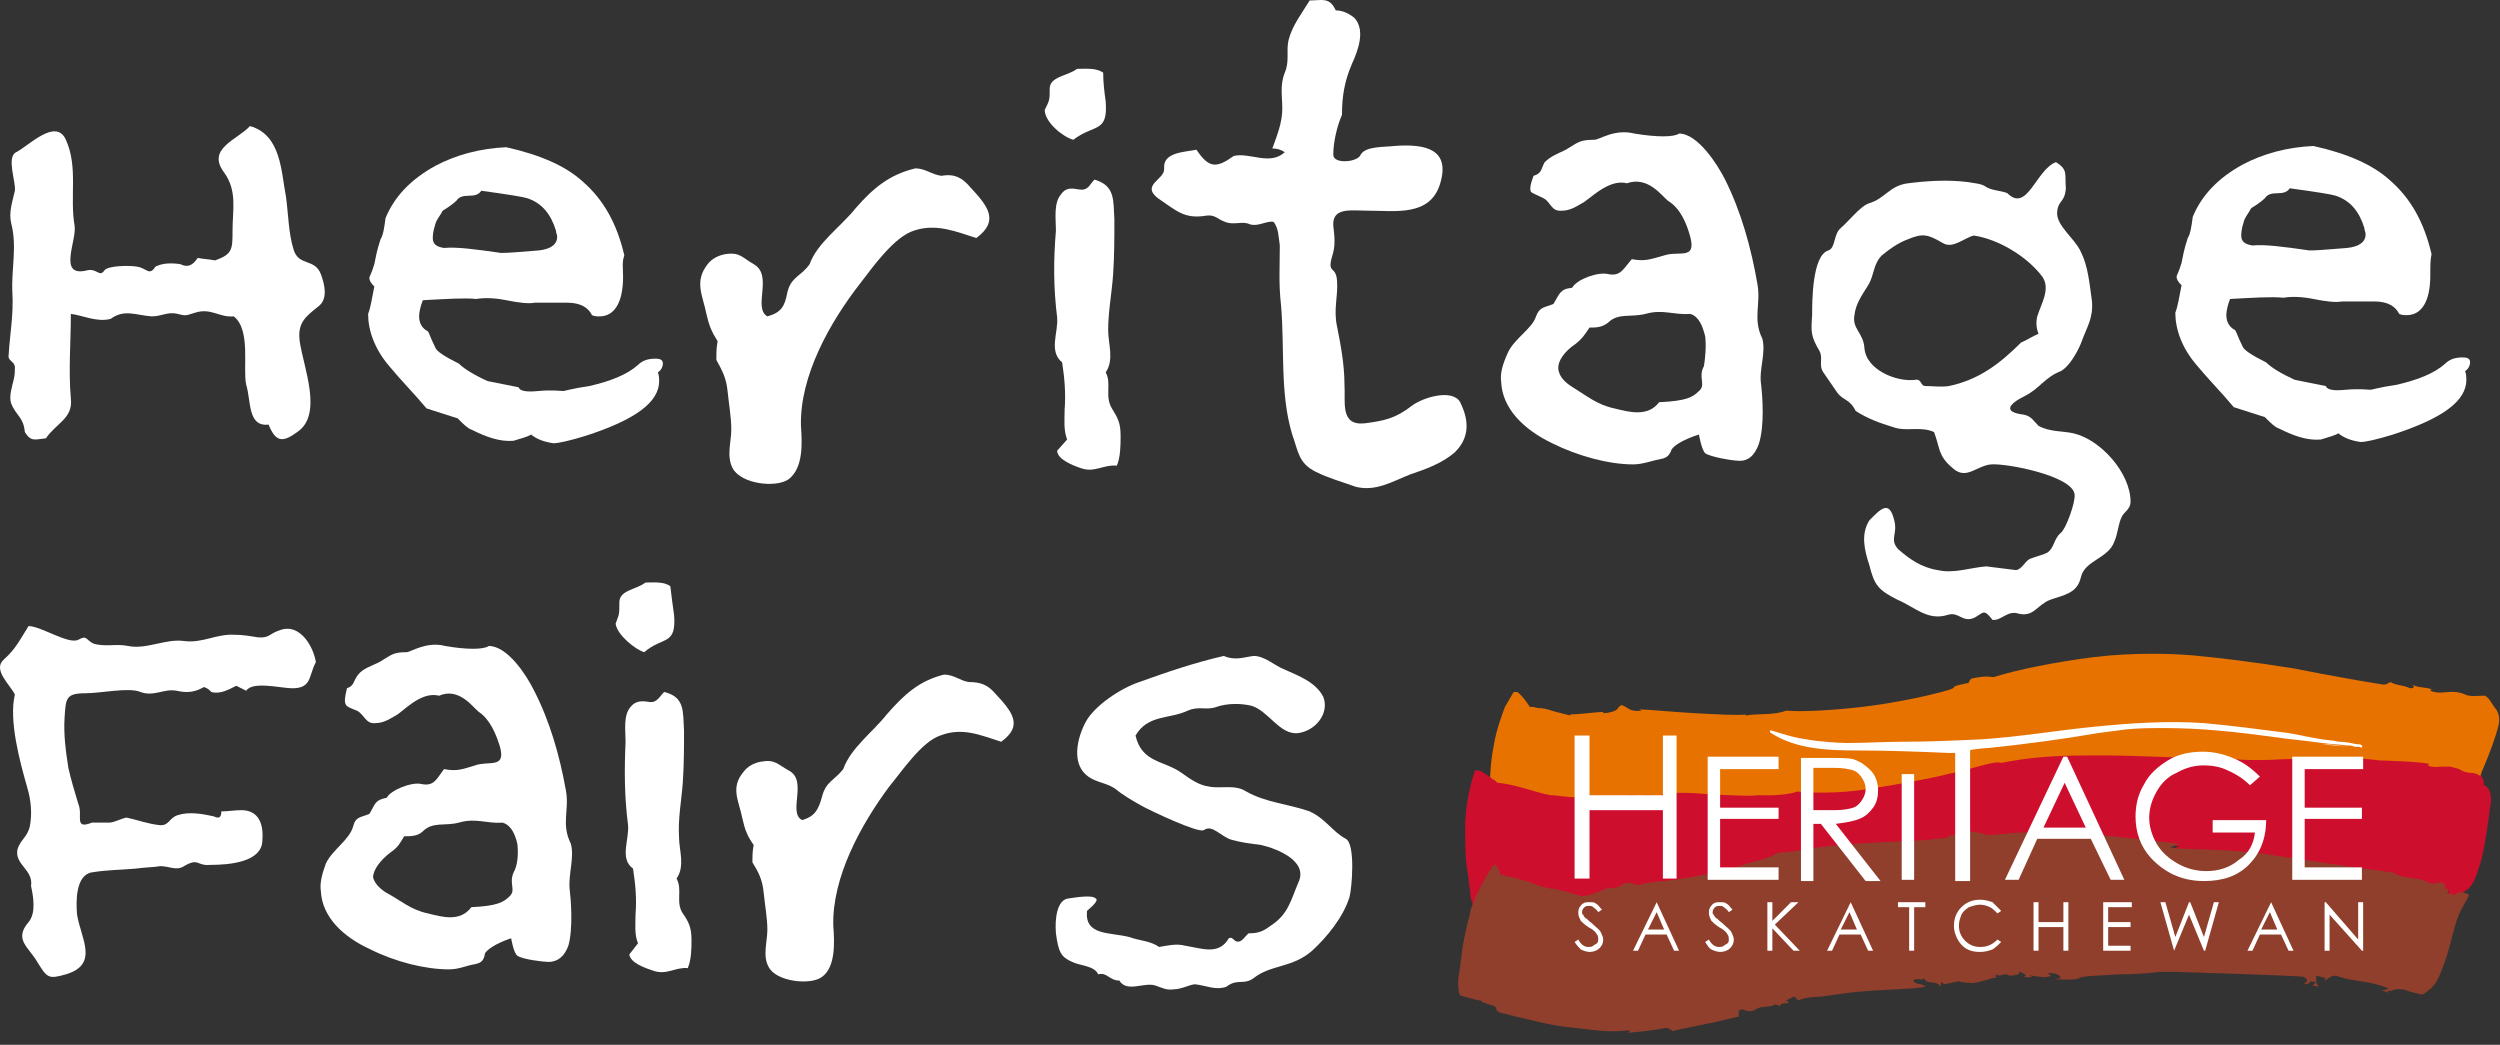 <?xml version="1.0" encoding="UTF-8"?>
<svg width="201px" height="84px" viewBox="0 0 201 84" version="1.1" xmlns="http://www.w3.org/2000/svg" xmlns:xlink="http://www.w3.org/1999/xlink">
    <rect x="0" y="0" width="201" height="84" fill="#333333" stroke="none"/>
    <title>logo-heritage fairs-rev</title>
    <g id="Desktop" stroke="none" stroke-width="1" fill="none" fill-rule="evenodd">
        <g id="Home-page" transform="translate(-150, -35)" fill-rule="nonzero">
            <g id="Nav" transform="translate(-0, 0)">
                <g id="logo-heritage-fairs-rev" transform="translate(150, 35)">
                    <g id="Group" transform="translate(117.231, 52.562)">
                        <path d="M83.666,5.675 C83.766,5.275 83.666,4.775 83.466,4.475 C83.166,4.175 82.966,3.575 82.566,3.375 C82.466,3.375 82.466,3.375 82.366,3.375 C81.966,3.375 81.366,3.475 80.966,3.275 L80.966,3.275 C79.766,2.775 79.166,3.375 78.166,2.975 L78.266,2.875 C77.966,2.675 77.266,2.775 76.666,2.475 C76.866,2.575 76.966,2.775 76.566,2.775 C75.866,2.475 75.466,2.575 74.966,2.275 L74.566,2.475 C74.466,2.475 74.466,2.475 74.366,2.475 C73.066,2.275 70.166,1.775 67.166,1.175 C64.066,0.675 60.766,0.275 59.466,0.175 L59.566,0.175 C57.566,-0.025 54.366,-0.125 51.066,0.275 C47.966,0.675 44.966,1.275 43.066,1.875 C43.066,1.875 42.966,1.875 42.966,1.875 C42.466,1.775 41.866,1.875 41.366,1.975 C41.266,1.975 41.166,2.075 41.066,2.275 C41.066,2.375 40.966,2.375 40.866,2.375 C38.966,2.775 40.766,2.575 38.866,3.075 C37.766,3.375 35.066,3.975 32.466,4.275 C29.866,4.575 27.466,4.675 26.466,4.575 C26.466,4.575 26.366,4.575 26.366,4.575 C25.366,4.975 24.066,4.775 23.066,4.975 L23.166,4.875 C22.666,4.975 20.766,4.875 18.966,4.775 C17.166,4.675 15.266,4.475 14.566,4.475 L14.766,4.575 C13.766,4.675 13.766,4.375 13.266,4.175 C13.166,4.075 12.966,4.175 12.866,4.375 C12.666,4.675 11.966,4.775 11.666,4.775 L11.666,4.675 C11.166,4.675 9.866,4.875 8.966,4.875 C9.366,5.075 8.666,4.875 7.866,4.675 C7.466,4.575 7.066,4.375 6.566,4.375 C6.366,4.375 6.066,4.275 6.066,4.275 C5.966,4.275 5.966,4.275 5.766,4.275 C5.566,3.975 5.266,3.475 4.766,3.075 L4.466,3.075 C4.466,3.075 4.166,3.575 3.766,4.275 C3.466,5.075 3.066,6.175 2.866,7.375 C2.666,8.375 2.566,9.475 2.566,10.475 C2.666,10.575 2.866,10.675 2.966,10.775 C4.366,10.875 6.166,11.575 7.266,11.775 C7.866,11.775 9.266,12.075 10.066,11.875 L10.766,11.975 C11.666,11.975 12.166,11.875 12.666,11.875 L13.766,11.775 C14.166,11.775 13.966,12.075 14.966,11.775 L15.966,11.875 C16.266,11.875 16.166,11.575 16.966,11.575 C17.766,11.575 18.766,11.675 19.666,11.675 C21.566,11.775 23.366,11.875 23.866,11.775 C23.866,11.775 26.066,11.975 27.066,11.475 C27.966,11.575 30.466,11.675 32.766,11.275 C35.366,10.875 38.066,10.375 39.166,10.075 C41.166,9.675 42.766,8.975 43.466,9.175 C44.466,8.975 45.766,8.775 47.166,8.675 C48.566,8.575 50.066,8.575 51.566,8.575 C54.566,8.575 57.466,8.775 59.266,8.775 L59.166,8.775 C59.766,8.775 60.866,8.875 62.066,8.875 C63.366,8.875 64.666,8.875 66.166,8.875 C67.666,8.775 69.166,8.775 70.566,8.775 C71.966,8.775 73.166,8.875 73.866,8.975 C73.866,8.975 77.466,9.075 77.866,9.275 L77.766,9.375 C78.266,9.575 78.666,9.575 78.966,9.475 C79.166,9.475 79.366,9.475 79.566,9.475 C79.866,9.475 80.166,9.575 80.466,9.675 L80.466,9.675 C80.966,9.975 81.466,9.775 81.866,9.775 C81.966,9.875 82.066,9.975 82.166,9.975 C82.166,9.875 82.266,9.675 82.266,9.575 C82.966,7.975 83.466,6.575 83.666,5.675" id="Path" fill="#E87200"></path>
                        <path d="M80.666,9.375 L80.666,9.375 C80.366,9.175 80.066,9.175 79.766,9.075 C79.566,9.075 79.366,9.075 79.166,9.075 C78.766,9.075 78.366,9.175 77.966,8.975 L78.066,8.875 C77.766,8.675 74.066,8.575 74.066,8.575 C73.366,8.475 72.166,8.375 70.766,8.375 C69.366,8.375 67.866,8.475 66.366,8.475 C64.866,8.575 63.566,8.575 62.266,8.475 C60.966,8.475 59.966,8.375 59.366,8.375 L59.466,8.375 C57.566,8.375 54.766,8.175 51.766,8.175 C50.266,8.175 48.766,8.175 47.366,8.275 C45.966,8.375 44.666,8.575 43.666,8.775 C43.066,8.575 41.366,9.275 39.366,9.675 C38.266,9.975 35.566,10.475 32.966,10.875 C30.566,11.275 28.166,11.175 27.266,11.075 C26.266,11.475 24.066,11.375 24.066,11.375 C23.566,11.475 21.666,11.375 19.866,11.275 C18.966,11.175 17.966,11.175 17.166,11.175 C16.366,11.175 16.466,11.375 16.166,11.475 L15.166,11.375 C14.166,11.575 14.266,11.375 13.966,11.375 L12.866,11.475 C12.366,11.475 11.866,11.675 10.966,11.575 L10.266,11.475 C9.466,11.675 8.066,11.375 7.466,11.375 C6.266,11.175 4.566,10.475 3.166,10.375 C3.066,10.275 2.966,10.175 2.766,10.075 C2.466,9.875 2.166,9.575 1.666,9.375 L1.366,9.375 C1.366,9.375 1.166,9.875 0.966,10.775 C0.766,11.575 0.566,12.775 0.566,13.975 C0.566,15.175 0.566,16.475 0.766,17.575 C0.866,18.075 0.866,18.575 0.966,19.075 C0.966,19.475 1.066,19.875 1.166,20.075 L1.166,20.375 C1.166,20.375 1.166,20.375 1.166,20.375 C1.466,19.575 1.766,18.775 2.166,18.275 C2.566,17.575 2.866,17.175 2.866,17.175 L3.066,17.175 C3.266,17.375 3.366,17.575 3.366,17.775 C3.366,17.875 3.366,17.875 3.366,17.975 C3.366,18.075 3.666,17.875 3.666,17.975 L3.766,18.075 C3.766,18.075 3.566,18.075 3.666,18.075 L3.866,18.075 L4.366,18.175 C4.666,18.275 5.066,18.375 5.466,18.475 C5.666,18.575 5.866,18.575 6.066,18.675 C6.266,18.775 6.366,18.775 6.566,18.875 C6.866,18.975 7.166,19.075 7.366,19.075 C7.366,19.075 7.466,19.075 7.466,19.075 C7.966,19.175 9.466,19.575 9.866,19.675 C9.866,19.675 9.966,19.675 9.966,19.675 C10.766,19.675 11.866,18.975 12.266,18.975 L12.266,19.075 C12.466,19.075 12.866,18.975 13.166,18.775 C13.466,18.575 13.766,18.475 14.066,18.675 C14.266,18.775 14.466,18.775 14.966,18.675 L14.766,18.675 C15.366,18.575 16.966,18.475 18.666,18.175 C20.366,17.875 22.066,17.475 22.566,17.275 L22.466,17.375 C23.366,16.875 24.566,16.875 25.566,16.275 C25.666,16.175 25.766,16.175 25.866,16.175 C26.366,16.075 27.166,15.975 28.266,15.875 C29.366,15.675 30.766,15.575 32.066,15.475 C34.766,15.275 37.366,15.175 38.466,15.075 C40.366,14.875 38.566,14.675 40.466,14.775 C40.566,14.775 40.666,14.775 40.666,14.675 C40.766,14.475 40.966,14.475 41.166,14.475 C41.566,14.475 41.966,14.475 42.266,14.675 C42.366,14.675 42.466,14.775 42.666,14.775 C43.066,14.775 43.566,14.675 44.066,14.675 C44.666,14.675 45.266,14.575 45.966,14.575 C47.266,14.575 48.766,14.575 50.166,14.675 C53.066,14.875 56.166,15.275 57.966,15.475 L57.266,15.775 C58.466,15.875 61.766,15.875 64.666,16.275 C67.366,16.675 74.066,17.575 75.066,17.775 C75.166,17.775 75.266,17.775 75.366,17.875 C76.266,18.275 77.066,18.075 77.966,18.575 L77.966,18.575 C78.066,18.675 78.166,18.675 78.266,18.675 C78.366,18.675 78.366,18.675 78.466,18.675 C78.666,18.675 78.866,18.575 79.066,18.575 C79.566,18.775 79.066,18.975 79.566,19.175 C79.866,18.875 79.566,19.175 79.566,19.475 C79.966,19.575 79.966,19.675 80.066,19.675 C80.066,19.775 80.166,19.575 80.366,19.575 C80.666,19.275 81.066,18.975 81.266,18.875 C81.366,18.575 81.566,18.975 82.266,16.575 C82.566,15.375 82.866,13.275 82.966,12.375 C83.166,11.475 82.966,10.675 82.466,10.575 C82.466,10.375 82.466,10.175 82.366,9.975 C82.266,9.875 82.266,9.775 82.066,9.775 C81.766,9.475 81.166,9.675 80.666,9.375" id="Path" fill="#CE0E2D"></path>
                        <path d="M1.566,28.275 L1.666,28.275 C1.666,28.275 1.666,28.275 1.666,28.275 C1.566,28.275 1.466,28.175 1.566,28.275" id="Path" fill="#903620"></path>
                        <path d="M81.166,19.575 C81.166,19.575 81.166,19.575 81.166,19.575 C81.166,19.575 81.266,19.575 81.166,19.575" id="Path" fill="#903620"></path>
                        <path d="M80.066,19.475 C80.066,19.375 79.966,19.275 79.566,19.275 C79.566,18.975 79.766,18.675 79.566,18.975 C79.066,18.775 79.666,18.675 79.066,18.375 C78.866,18.375 78.666,18.475 78.466,18.475 C78.366,18.475 78.366,18.475 78.266,18.475 C78.166,18.475 78.066,18.375 77.966,18.375 L77.966,18.375 C77.066,17.875 76.166,18.175 75.366,17.675 C75.266,17.675 75.166,17.575 75.066,17.575 C74.066,17.475 67.366,16.475 64.666,16.075 C61.766,15.675 58.466,15.775 57.266,15.575 L57.966,15.275 C56.166,15.075 53.066,14.675 50.166,14.475 C48.766,14.375 47.266,14.375 45.966,14.375 C45.266,14.375 44.666,14.375 44.066,14.475 C43.566,14.475 43.066,14.575 42.666,14.575 C42.566,14.575 42.466,14.575 42.266,14.475 C41.966,14.375 41.566,14.375 41.166,14.275 C40.966,14.275 40.766,14.275 40.666,14.475 C40.666,14.475 40.566,14.575 40.466,14.575 C38.566,14.575 40.366,14.775 38.466,14.875 C37.366,15.075 34.766,15.075 32.066,15.275 C30.766,15.375 29.366,15.475 28.266,15.675 C27.266,15.875 26.366,15.975 25.866,15.975 C25.766,15.975 25.666,16.075 25.566,16.075 C24.566,16.675 23.366,16.675 22.466,17.175 L22.566,17.075 C22.066,17.275 20.266,17.675 18.666,17.975 C16.966,18.275 15.366,18.375 14.766,18.475 L14.966,18.475 C14.466,18.675 14.266,18.575 14.066,18.475 C13.766,18.375 13.466,18.375 13.166,18.575 C12.966,18.775 12.466,18.875 12.266,18.875 L12.266,18.775 C11.766,18.875 10.766,19.475 9.966,19.475 C9.966,19.475 9.866,19.475 9.866,19.475 C9.566,19.375 7.966,18.875 7.466,18.875 C7.466,18.875 7.366,18.875 7.366,18.875 C7.066,18.775 6.866,18.775 6.566,18.675 C6.366,18.575 6.266,18.575 6.066,18.475 C5.866,18.375 5.666,18.375 5.466,18.275 C5.066,18.175 4.766,18.075 4.366,17.975 L3.866,17.875 L3.666,17.875 C3.566,17.875 3.766,17.775 3.766,17.875 L3.666,17.775 C3.666,17.675 3.366,17.875 3.366,17.775 C3.366,17.675 3.366,17.675 3.366,17.575 C3.266,17.375 3.166,17.175 3.066,16.975 L2.866,16.975 C2.866,16.975 2.566,17.375 2.166,18.075 C1.866,18.575 1.466,19.375 1.166,20.175 C1.066,20.375 0.966,20.675 0.966,20.875 C0.666,21.975 0.366,23.275 0.266,24.375 C0.166,24.875 0.166,25.375 0.066,25.775 C-0.034,26.175 -0.034,27.075 0.166,27.475 C0.166,27.475 1.566,27.875 1.766,27.875 C1.866,27.875 1.966,27.975 1.866,27.975 C2.166,28.075 2.666,28.275 2.766,28.275 C3.366,28.475 2.766,28.675 3.466,28.875 C4.266,29.075 5.066,29.275 5.966,29.475 C6.766,29.675 7.666,29.875 8.466,29.975 C9.366,30.075 10.166,30.175 11.066,30.275 C11.966,30.375 12.866,30.375 13.766,30.275 C13.866,30.375 13.766,30.375 13.666,30.475 C14.766,30.375 15.766,30.275 16.766,30.075 C17.066,30.175 17.166,30.275 17.266,30.375 C17.166,30.275 18.566,30.075 19.866,29.775 C20.566,29.675 21.166,29.475 21.666,29.375 C22.166,29.275 22.466,29.175 22.566,29.175 L22.566,28.675 C22.866,28.575 22.966,28.575 23.066,28.675 C23.366,28.775 23.666,28.775 23.966,28.575 C24.366,28.275 25.266,28.475 25.466,28.175 C25.466,28.275 25.866,28.175 25.866,28.375 C25.966,27.975 26.266,28.175 26.566,28.075 C26.666,27.975 26.466,27.975 26.366,27.875 L26.966,27.575 C27.066,27.575 27.166,27.675 27.166,27.675 C27.266,27.875 27.466,27.875 27.566,27.775 C27.966,27.675 28.466,27.575 29.066,27.575 C29.966,27.475 31.066,27.275 32.166,27.175 C34.366,26.975 36.666,26.975 37.566,26.775 C37.366,26.475 36.866,26.675 36.566,26.275 C36.966,25.975 37.266,26.375 37.466,26.075 C37.666,26.675 38.466,26.175 38.766,26.775 L38.866,26.375 L39.066,26.575 C41.066,26.175 39.566,26.375 41.266,26.475 C41.266,26.475 41.366,26.475 41.366,26.475 C42.366,26.375 42.866,25.975 43.366,26.075 C43.266,26.075 43.066,25.875 43.366,25.775 C43.366,26.075 44.066,25.575 44.266,25.875 C44.566,25.875 45.366,25.875 45.066,25.475 C45.166,25.675 45.966,25.775 45.466,25.975 C45.666,25.975 45.966,26.075 46.166,25.975 L45.866,25.875 C46.666,25.875 47.166,26.175 47.666,25.875 L47.366,25.675 C47.866,25.675 48.266,25.675 48.466,26.075 L47.966,26.175 C48.766,26.175 49.266,26.275 50.066,26.075 L49.866,26.075 C50.366,25.875 51.766,25.875 53.166,25.775 C54.466,25.775 55.766,25.675 56.366,25.575 C56.466,25.575 56.466,25.575 56.566,25.575 L57.566,25.575 C57.566,25.575 67.566,25.875 67.966,25.975 C68.566,26.275 68.066,26.475 67.966,26.575 C68.666,26.575 68.266,26.275 68.866,26.375 C69.066,26.475 68.766,26.575 68.666,26.675 C68.966,26.675 69.166,26.875 69.166,26.675 C68.866,26.475 69.066,26.075 68.966,25.875 L69.766,26.075 L69.666,26.275 C69.866,26.275 70.166,25.675 70.866,25.975 C71.466,26.175 72.166,26.275 72.866,26.375 C73.566,26.475 74.166,26.675 74.766,26.875 C74.766,26.975 74.466,27.075 74.166,27.075 C74.366,27.075 74.566,27.175 74.766,27.275 C74.466,26.975 75.366,27.175 75.066,27.075 C75.566,26.875 76.066,26.975 76.566,27.175 C76.866,27.275 77.066,27.275 77.366,27.375 C77.666,27.475 78.066,26.975 78.266,26.875 C78.366,26.575 78.566,26.975 79.366,24.675 C79.766,23.575 80.066,21.875 80.466,20.975 C80.866,20.075 81.266,19.575 81.266,19.375 C81.166,19.275 80.766,19.175 80.766,19.175 C80.666,19.175 80.566,19.175 80.466,19.175 C80.066,19.375 80.066,19.475 80.066,19.475" id="Path" fill="#8F3F2B"></path>
                        <path d="M9.366,23.175 L9.666,22.975 C9.866,23.375 10.166,23.575 10.466,23.575 C10.566,23.575 10.766,23.575 10.866,23.475 C10.966,23.375 11.066,23.375 11.166,23.275 C11.266,23.175 11.266,23.075 11.266,22.975 C11.266,22.875 11.266,22.675 11.166,22.575 C11.066,22.375 10.866,22.175 10.466,21.975 C10.166,21.775 9.966,21.575 9.866,21.475 C9.766,21.275 9.666,21.075 9.666,20.875 C9.666,20.675 9.666,20.575 9.766,20.375 C9.866,20.275 9.966,20.075 10.066,20.075 C10.166,19.975 10.366,19.975 10.566,19.975 C10.766,19.975 10.966,19.975 11.066,20.075 C11.266,20.175 11.366,20.375 11.566,20.575 L11.266,20.775 C11.166,20.575 10.966,20.475 10.866,20.375 C10.766,20.275 10.666,20.275 10.566,20.275 C10.366,20.275 10.266,20.275 10.166,20.375 C10.066,20.475 9.966,20.575 9.966,20.775 C9.966,20.875 9.966,20.975 10.066,20.975 C10.066,21.075 10.166,21.175 10.266,21.275 C10.366,21.275 10.466,21.475 10.766,21.675 C11.066,21.975 11.366,22.175 11.466,22.375 C11.566,22.575 11.666,22.775 11.666,22.975 C11.666,23.275 11.566,23.475 11.366,23.675 C11.166,23.875 10.866,23.975 10.566,23.975 C10.366,23.975 10.066,23.875 9.866,23.775 C9.766,23.675 9.566,23.475 9.366,23.175" id="Path" fill="#FFFFFF"></path>
                        <path d="M15.966,20.775 L15.266,22.175 L16.566,22.175 L15.966,20.775 Z M15.966,19.975 L17.766,23.875 L17.366,23.875 L16.766,22.575 L15.066,22.575 L14.466,23.875 L14.066,23.875 L15.966,19.975 L15.966,19.975 Z" id="Shape" fill="#FFFFFF"></path>
                        <path d="M19.866,23.175 L20.166,22.975 C20.366,23.375 20.666,23.575 20.966,23.575 C21.066,23.575 21.266,23.575 21.366,23.475 C21.466,23.375 21.566,23.375 21.666,23.275 C21.766,23.175 21.766,23.075 21.766,22.975 C21.766,22.875 21.766,22.675 21.666,22.575 C21.566,22.375 21.366,22.175 20.966,21.975 C20.666,21.775 20.466,21.575 20.366,21.475 C20.266,21.275 20.166,21.075 20.166,20.875 C20.166,20.675 20.166,20.575 20.266,20.375 C20.366,20.275 20.466,20.075 20.566,20.075 C20.666,19.975 20.866,19.975 21.066,19.975 C21.266,19.975 21.466,19.975 21.566,20.075 C21.766,20.175 21.866,20.375 22.066,20.575 L21.766,20.775 C21.666,20.575 21.466,20.475 21.366,20.375 C21.266,20.275 21.166,20.275 21.066,20.275 C20.866,20.275 20.766,20.275 20.666,20.375 C20.566,20.475 20.466,20.575 20.466,20.775 C20.466,20.875 20.466,20.975 20.566,20.975 C20.566,21.075 20.666,21.175 20.766,21.275 C20.866,21.275 20.966,21.475 21.266,21.675 C21.566,21.975 21.866,22.175 21.966,22.375 C22.066,22.575 22.166,22.775 22.166,22.975 C22.166,23.275 22.066,23.475 21.866,23.675 C21.666,23.875 21.366,23.975 21.066,23.975 C20.866,23.975 20.566,23.875 20.366,23.775 C20.166,23.675 20.066,23.475 19.866,23.175" id="Path" fill="#FFFFFF"></path>
                        <polygon id="Path" fill="#FFFFFF" points="24.866 19.975 25.266 19.975 25.266 21.475 26.766 19.975 27.366 19.975 25.466 21.775 27.466 23.875 26.966 23.875 25.266 22.075 25.266 23.875 24.866 23.875"></polygon>
                        <path d="M31.466,20.775 L30.766,22.175 L32.066,22.175 L31.466,20.775 Z M31.566,19.975 L33.366,23.875 L32.966,23.875 L32.366,22.575 L30.666,22.575 L30.066,23.875 L29.666,23.875 L31.566,19.975 L31.566,19.975 Z" id="Shape" fill="#FFFFFF"></path>
                        <polygon id="Path" fill="#FFFFFF" points="35.366 20.375 35.366 19.975 37.566 19.975 37.566 20.375 36.666 20.375 36.666 23.875 36.266 23.875 36.266 20.375"></polygon>
                        <path d="M43.666,20.675 L43.366,20.875 C43.166,20.675 42.966,20.475 42.766,20.375 C42.566,20.275 42.266,20.175 41.966,20.175 C41.666,20.175 41.366,20.275 41.066,20.375 C40.766,20.575 40.566,20.775 40.466,20.975 C40.366,21.275 40.266,21.475 40.266,21.875 C40.266,22.375 40.466,22.775 40.766,23.075 C41.066,23.375 41.466,23.575 41.966,23.575 C42.566,23.575 42.966,23.375 43.366,22.975 L43.666,23.175 C43.466,23.375 43.266,23.575 42.966,23.775 C42.666,23.875 42.366,23.975 41.966,23.975 C41.266,23.975 40.766,23.775 40.366,23.275 C40.066,22.875 39.866,22.375 39.866,21.875 C39.866,21.275 40.066,20.775 40.466,20.375 C40.866,19.975 41.366,19.775 41.966,19.775 C42.366,19.775 42.666,19.875 42.966,19.975 C43.266,20.275 43.466,20.475 43.666,20.675" id="Path" fill="#FFFFFF"></path>
                        <polygon id="Path" fill="#FFFFFF" points="46.266 19.975 46.666 19.975 46.666 21.575 48.666 21.575 48.666 19.975 49.066 19.975 49.066 23.875 48.666 23.875 48.666 21.975 46.666 21.975 46.666 23.875 46.266 23.875"></polygon>
                        <polygon id="Path" fill="#FFFFFF" points="51.866 19.975 54.166 19.975 54.166 20.375 52.266 20.375 52.266 21.575 54.066 21.575 54.066 21.975 52.266 21.975 52.266 23.475 54.066 23.475 54.066 23.875 51.866 23.875"></polygon>
                        <polygon id="Path" fill="#FFFFFF" points="56.466 19.975 56.866 19.975 57.666 22.775 58.766 19.975 58.866 19.975 59.966 22.775 60.766 19.975 61.166 19.975 60.066 23.875 59.966 23.875 58.766 20.975 57.566 23.875 57.566 23.875"></polygon>
                        <path d="M65.266,20.775 L64.566,22.175 L65.866,22.175 L65.266,20.775 Z M65.366,19.975 L67.166,23.875 L66.766,23.875 L66.166,22.575 L64.466,22.575 L63.866,23.875 L63.466,23.875 L65.366,19.975 L65.366,19.975 Z" id="Shape" fill="#FFFFFF"></path>
                        <polygon id="Path" fill="#FFFFFF" points="69.666 23.875 69.666 19.975 69.766 19.975 72.366 22.975 72.366 19.975 72.766 19.975 72.766 23.875 72.666 23.875 70.066 20.975 70.066 23.875"></polygon>
                        <path d="M71.466,7.475 C70.766,7.375 70.166,7.375 69.466,7.275 C70.166,7.275 70.866,7.375 71.466,7.475" id="Path" fill="#FFFFFF"></path>
                        <polygon id="Path" fill="#FFFFFF" points="16.466 11.375 10.566 11.375 10.566 6.575 9.366 6.575 9.366 18.075 10.566 18.075 10.566 12.575 16.466 12.575 16.466 18.075 17.566 18.075 17.566 6.575 16.466 6.575"></polygon>
                        <polygon id="Path" fill="#FFFFFF" points="20.066 18.175 25.766 18.175 25.766 17.175 21.066 17.175 21.066 13.275 25.766 13.275 25.766 12.375 21.066 12.375 21.066 9.275 25.766 9.275 25.766 8.275 20.066 8.275"></polygon>
                        <path d="M28.566,12.575 L28.566,9.175 L30.266,9.175 C30.966,9.175 31.466,9.275 31.766,9.375 C32.066,9.475 32.266,9.675 32.466,9.975 C32.666,10.275 32.766,10.575 32.766,10.875 C32.766,11.175 32.666,11.475 32.466,11.775 C32.266,12.075 32.066,12.275 31.766,12.375 C31.466,12.475 30.966,12.575 30.266,12.575 L28.566,12.575 Z M32.266,13.275 C32.766,13.075 33.066,12.775 33.366,12.375 C33.666,11.975 33.766,11.475 33.766,10.975 C33.766,10.375 33.566,9.775 33.166,9.375 C32.766,8.975 32.366,8.675 31.766,8.475 C31.366,8.375 30.666,8.375 29.566,8.375 L27.566,8.375 L27.566,18.275 L28.566,18.275 L28.566,13.675 L29.166,13.675 L32.766,18.275 L33.966,18.275 L30.366,13.675 C31.166,13.575 31.766,13.475 32.266,13.275" id="Shape" fill="#FFFFFF"></path>
                        <rect id="Rectangle" fill="#FFFFFF" x="35.666" y="9.675" width="1" height="8.5"></rect>
                        <path d="M72.666,7.375 C72.566,7.275 72.466,7.275 72.266,7.275 C71.766,7.175 71.366,7.075 70.866,7.075 C70.666,7.075 70.466,6.975 70.266,6.975 C69.066,6.875 67.966,6.575 66.766,6.375 C64.466,6.075 62.166,5.775 59.966,5.575 C56.966,5.375 54.066,5.575 51.066,5.875 C48.066,6.175 45.166,6.675 42.166,6.875 C40.066,6.975 37.866,7.075 35.766,7.075 C34.266,7.075 32.766,7.175 31.266,7.175 C30.666,7.175 29.066,7.075 27.966,6.875 C26.466,6.675 25.166,6.075 25.066,6.175 C25.066,6.175 25.066,6.375 25.166,6.375 C25.166,6.375 25.166,6.375 25.166,6.375 C25.166,6.375 25.166,6.375 25.166,6.375 C27.166,7.675 29.766,7.775 32.066,7.775 C34.566,7.775 37.066,7.875 39.466,7.975 C39.566,7.975 39.766,7.975 39.966,7.975 L39.966,18.275 L41.166,18.275 L41.166,7.775 C41.166,7.675 42.566,7.575 42.666,7.575 C45.566,7.275 48.566,6.875 51.466,6.375 C52.266,6.275 52.966,6.175 53.766,6.075 C53.766,6.075 53.766,6.075 53.766,6.075 C54.766,5.975 55.766,5.975 56.766,5.975 C59.766,5.975 62.466,6.275 65.466,6.675 C66.766,6.875 68.066,6.975 69.466,7.175 C70.166,7.275 70.766,7.275 71.466,7.375 C71.666,7.375 71.866,7.375 72.066,7.475 C72.166,7.475 72.366,7.475 72.466,7.475 C72.566,7.575 72.766,7.575 72.666,7.375 C72.766,7.475 72.766,7.475 72.666,7.375 C72.766,7.375 72.766,7.375 72.666,7.375" id="Path" fill="#FFFFFF"></path>
                        <path d="M47.066,13.975 L48.766,10.375 L50.466,13.975 L47.066,13.975 Z M48.666,8.275 L43.966,18.175 L45.066,18.175 L46.566,14.875 L50.866,14.875 L52.466,18.175 L53.566,18.175 L48.966,8.275 L48.666,8.275 Z" id="Shape" fill="#FFFFFF"></path>
                        <path d="M60.866,14.375 L64.066,14.375 C63.966,15.275 63.566,16.075 62.766,16.575 C62.066,17.175 61.166,17.475 60.166,17.475 C59.366,17.475 58.566,17.275 57.866,16.875 C57.166,16.475 56.566,15.975 56.166,15.275 C55.766,14.575 55.566,13.875 55.566,13.175 C55.566,12.475 55.766,11.775 56.166,11.075 C56.566,10.375 57.066,9.875 57.766,9.575 C58.466,9.175 59.166,8.975 59.966,8.975 C60.566,8.975 61.266,9.075 61.866,9.375 C62.566,9.675 63.166,10.075 63.666,10.575 L64.466,9.875 C63.766,9.175 63.066,8.675 62.266,8.375 C61.566,8.075 60.766,7.875 59.866,7.875 C58.866,7.875 57.866,8.075 57.066,8.575 C56.266,9.075 55.566,9.675 55.166,10.475 C54.666,11.275 54.466,12.175 54.466,13.075 C54.466,14.375 54.866,15.475 55.666,16.375 C56.766,17.575 58.166,18.275 59.966,18.275 C61.466,18.275 62.666,17.875 63.566,16.975 C64.466,16.075 64.966,14.875 64.966,13.375 L60.666,13.375 L60.666,14.375 L60.866,14.375 Z" id="Path" fill="#FFFFFF"></path>
                        <polygon id="Path" fill="#FFFFFF" points="67.066 18.175 72.666 18.175 72.666 17.175 68.066 17.175 68.066 13.275 72.666 13.275 72.666 12.375 68.066 12.375 68.066 9.275 72.766 9.275 72.766 8.275 67.066 8.275"></polygon>
                    </g>
                    <path d="M7.496,51.737 C8.396,52.037 9.396,51.737 10.296,51.937 C11.796,52.237 13.296,51.337 14.796,51.537 C16.296,51.737 17.396,50.937 18.896,51.037 C19.496,51.037 20.096,51.137 20.696,51.237 C21.696,51.337 21.596,50.937 22.596,50.637 C24.096,50.137 25.196,51.937 25.396,53.237 C24.796,54.337 25.096,55.337 23.496,55.337 C22.596,55.337 20.296,54.737 19.796,55.537 L18.996,55.137 C18.396,55.437 17.696,55.837 16.996,55.637 C16.796,55.437 16.696,55.337 16.396,55.237 C15.696,55.637 15.096,55.737 14.196,55.537 C13.196,55.337 12.396,56.037 11.296,55.637 C10.396,55.237 8.096,55.737 6.896,55.737 C5.296,55.737 5.296,56.137 5.196,57.637 C5.096,59.037 5.296,60.437 5.496,61.737 C5.696,62.637 5.996,63.637 6.296,64.637 C6.696,65.537 5.896,66.737 7.396,66.137 L8.796,66.137 C9.196,66.137 9.896,65.737 10.196,65.737 C11.096,65.937 11.896,66.237 12.796,66.337 C13.596,66.437 13.596,65.737 14.296,65.537 C15.196,65.237 16.296,65.437 17.196,65.637 C17.596,65.837 17.796,65.737 17.796,65.237 C18.296,65.237 18.896,65.137 19.396,65.137 C20.796,65.137 21.196,66.237 21.096,67.537 C21.096,69.337 18.396,69.537 16.896,69.537 C15.796,69.637 15.996,68.937 14.796,69.637 C14.196,70.037 13.596,69.637 12.896,69.637 C12.296,69.737 11.596,69.737 10.896,69.837 C9.796,69.937 8.596,69.937 7.396,70.137 C6.096,70.337 6.096,72.437 6.196,73.537 C6.496,75.437 7.996,77.537 5.296,78.337 C3.896,78.737 3.796,78.637 2.996,77.337 C2.296,76.137 1.096,75.537 2.296,74.137 C2.896,73.437 2.696,72.137 2.496,71.237 C2.696,69.937 1.196,69.537 1.396,68.337 C1.596,67.537 2.196,67.337 2.396,66.437 C2.596,65.437 2.496,64.337 2.196,63.337 C1.596,61.237 0.696,57.937 1.196,55.837 C0.796,55.037 -0.604,53.837 0.296,53.037 C1.296,52.137 1.596,51.437 2.296,50.337 C3.296,50.337 5.496,51.837 6.296,51.437 C6.996,51.037 6.896,51.437 7.496,51.737" id="Path" fill="#FFFFFF"></path>
                    <path d="M41.596,67.837 C41.396,67.037 41.096,66.337 40.396,66.137 C39.096,66.237 38.296,65.737 36.896,66.137 C35.796,66.437 34.796,66.037 33.996,66.837 C33.596,67.237 32.996,67.237 32.496,67.237 C32.196,67.737 31.996,68.137 31.396,68.537 C30.596,69.137 29.996,69.937 29.996,70.537 C30.096,70.937 30.396,71.337 30.996,71.737 C32.296,72.437 32.996,73.137 34.396,73.437 C35.596,73.737 36.996,74.137 37.896,72.937 C39.996,72.837 40.496,72.537 40.996,72.037 C41.496,71.537 40.896,71.037 41.296,70.137 C41.596,69.637 41.696,68.737 41.596,67.837 M38.096,77.537 C37.496,77.637 36.896,77.937 36.096,77.937 C34.196,77.937 31.796,77.337 29.796,76.337 C27.596,75.337 25.896,73.737 25.796,71.637 C25.696,71.037 25.896,70.237 26.196,69.437 C26.696,68.337 28.096,67.537 28.396,66.437 C28.596,65.637 28.996,65.737 29.696,65.437 C30.196,64.637 30.096,64.337 31.096,64.137 C31.396,63.537 33.096,62.837 33.896,63.037 C34.896,63.237 35.096,62.637 35.696,61.837 C36.796,62.037 37.196,61.837 38.196,61.537 C39.296,61.137 40.696,61.837 40.196,60.037 C39.896,59.037 39.396,57.837 38.496,57.237 C37.996,56.837 36.896,55.237 35.296,55.937 C33.796,55.537 32.296,57.337 31.796,57.537 C31.296,57.837 30.796,58.137 30.196,58.137 C29.396,58.237 29.296,57.437 28.696,57.137 C28.196,56.937 27.896,56.837 27.796,56.637 C27.696,56.437 27.696,56.137 27.896,55.337 C28.496,55.137 28.396,54.737 28.796,54.237 C29.196,53.737 29.896,53.537 30.496,53.237 C31.496,52.637 31.596,52.437 32.696,52.437 C32.996,52.437 34.296,51.537 35.796,51.937 C37.496,52.237 38.896,52.237 39.296,51.937 C40.796,51.937 42.296,54.237 42.896,55.437 C44.196,57.937 44.996,60.737 45.496,63.537 C45.796,65.137 45.096,66.237 45.896,67.837 C46.196,68.937 45.696,70.237 45.796,71.437 C45.896,72.237 46.096,74.637 45.696,76.037 C45.396,76.837 44.896,77.337 44.096,77.337 C43.696,77.337 41.996,77.137 41.596,76.837 C41.296,76.637 41.096,75.437 41.096,75.437 C41.096,75.437 39.496,75.937 38.996,76.637 C38.896,77.337 38.596,77.437 38.096,77.537" id="Shape" fill="#FFFFFF"></path>
                    <path d="M54.896,62.937 C54.796,64.337 54.496,65.837 54.596,67.337 C54.596,68.337 55.096,69.637 54.396,70.637 C54.896,71.537 54.296,72.537 54.896,73.437 C55.396,74.137 55.596,74.637 55.596,75.537 C55.596,76.237 55.596,77.137 55.296,77.837 C54.296,77.737 53.596,78.437 52.496,78.037 C51.896,77.837 50.696,77.437 50.596,76.737 L51.296,75.837 C50.996,75.137 51.096,74.337 51.096,73.537 C51.196,72.237 51.096,71.137 50.896,69.837 C49.796,69.037 50.596,67.537 50.496,66.337 C50.196,64.037 50.196,61.837 50.296,59.637 C50.296,58.737 50.096,57.537 50.696,56.837 C51.096,56.337 51.596,56.337 52.196,56.437 C52.796,56.537 52.996,56.037 53.396,55.637 C55.096,56.037 54.896,57.237 54.996,58.737 C54.996,60.037 54.996,61.437 54.896,62.937 M54.196,49.437 C54.396,51.937 53.296,51.137 51.796,52.437 C51.096,52.237 49.596,51.037 49.496,50.137 C49.796,49.337 49.796,49.437 49.796,48.437 C49.796,47.437 51.096,47.437 51.896,46.837 C52.496,46.837 53.396,46.737 53.896,47.137 C53.996,48.037 54.096,48.737 54.196,49.437" id="Shape" fill="#FFFFFF"></path>
                    <path d="M79.996,55.737 C81.396,57.237 82.296,58.337 80.496,59.637 C78.896,59.137 77.396,58.437 75.596,59.137 C74.096,59.637 72.496,62.037 71.496,63.237 C69.196,66.337 66.896,70.537 66.996,74.437 C67.096,75.737 67.196,77.737 66.096,78.537 C65.196,79.237 62.396,78.937 61.796,77.737 C61.296,76.837 61.696,75.737 61.696,74.737 C61.696,73.837 61.496,72.737 61.396,71.737 C61.296,70.737 60.996,70.137 60.496,69.337 C60.496,68.837 60.496,68.437 60.596,67.937 C60.096,67.237 59.896,66.737 59.696,65.837 C59.396,64.337 58.696,63.337 59.796,62.037 C60.096,61.637 60.596,61.337 61.196,61.237 C62.296,61.037 62.496,61.437 63.396,61.937 C64.996,62.737 63.296,65.337 64.496,65.937 C65.496,65.637 65.796,65.137 66.096,64.037 C66.396,62.837 67.096,62.737 67.796,61.837 C68.396,60.137 70.196,58.837 71.296,57.437 C72.696,55.837 73.896,54.737 75.896,54.237 C76.696,54.237 77.196,54.737 77.896,54.837 C78.796,54.837 79.396,55.037 79.996,55.737" id="Path" fill="#FFFFFF"></path>
                    <path d="M103.296,53.837 C104.396,54.337 105.796,54.837 106.396,56.037 C106.896,57.337 105.796,58.737 104.396,58.937 C102.896,59.137 101.996,57.137 100.596,56.737 C99.696,56.537 98.696,56.537 97.796,56.837 C96.996,57.137 96.396,56.737 95.496,57.137 C93.996,57.837 92.296,57.437 91.296,59.137 C91.796,61.337 93.596,61.137 94.996,62.137 C95.696,62.637 96.396,63.137 97.196,63.237 C98.096,63.437 99.296,63.037 100.196,63.637 C101.796,64.537 103.596,64.637 105.296,65.237 C106.596,65.837 107.096,66.837 108.196,67.437 C108.996,67.837 108.696,71.437 108.496,72.137 C107.996,73.737 106.696,75.337 105.496,76.437 C103.896,77.837 102.196,77.537 100.796,78.637 C99.996,79.237 99.496,78.637 98.596,79.337 C97.696,79.637 96.996,79.237 96.096,79.137 C95.696,79.137 94.996,79.537 94.396,79.537 C93.796,79.637 93.496,79.437 92.896,79.237 C91.996,78.937 90.596,79.837 89.996,78.837 C89.196,78.837 88.996,78.137 88.296,78.337 C87.996,77.637 86.796,77.637 86.196,77.337 C85.296,76.937 85.096,76.537 84.896,75.037 C84.796,73.837 84.996,72.337 85.896,72.237 C86.596,72.137 87.796,71.937 88.096,72.237 C88.296,72.337 88.096,72.637 87.396,73.237 C87.196,75.237 89.196,74.937 90.796,75.337 C91.596,75.637 92.496,75.637 93.196,76.137 C93.796,76.037 94.596,75.837 95.296,76.037 C96.596,76.237 97.996,76.837 98.796,75.437 C98.996,75.337 99.096,75.437 99.296,75.637 C99.796,75.937 100.096,75.237 100.396,75.037 C101.296,75.037 101.596,74.837 102.296,74.337 C103.596,73.437 103.796,72.337 104.396,70.937 C105.196,69.237 102.696,68.237 101.396,67.937 C100.596,67.837 99.796,67.737 99.096,67.537 C98.196,67.337 97.496,66.237 96.796,66.737 C96.396,67.037 92.396,65.137 91.696,64.737 C90.996,64.337 90.296,63.937 89.696,63.437 C88.996,62.937 88.196,62.937 87.496,62.437 C86.096,61.437 86.596,59.337 87.296,58.037 C87.996,56.737 90.096,55.337 91.596,54.837 C93.796,54.037 96.196,53.237 98.396,52.737 C99.296,53.137 99.996,52.837 100.796,52.737 C101.696,52.737 102.496,53.537 103.296,53.837" id="Path" fill="#FFFFFF"></path>
                    <path d="M23.596,20.037 C23.996,21.437 25.296,20.737 25.796,22.037 C26.096,22.837 26.396,24.037 25.596,24.637 C24.596,25.437 23.896,25.937 24.096,27.437 C24.396,29.537 25.996,33.337 23.896,34.737 C22.796,35.537 22.196,35.637 21.596,34.137 C19.896,34.337 20.196,32.237 19.796,30.937 C19.496,29.637 20.196,26.537 18.796,25.437 C17.596,25.537 16.996,24.737 15.696,25.137 C14.996,25.337 14.996,25.437 14.296,25.237 C13.496,25.037 12.996,25.437 12.196,25.437 C10.896,25.337 9.996,24.837 8.896,25.637 C7.796,25.937 6.596,25.337 5.696,25.237 C5.696,27.537 5.496,29.737 5.696,32.037 C5.896,33.637 4.496,34.037 3.696,35.237 C2.796,35.337 2.496,35.537 1.996,34.737 C1.896,33.537 1.296,33.437 0.896,32.437 C0.696,31.837 0.996,31.037 1.096,30.537 C1.196,30.137 1.196,29.837 1.196,29.537 C1.196,29.037 0.596,29.037 0.696,28.537 C0.796,26.837 1.096,25.337 0.996,23.537 C0.896,21.637 1.396,19.837 0.896,17.937 C0.696,17.037 0.996,16.237 1.196,15.337 C1.296,14.637 0.496,12.637 1.296,12.237 C2.296,11.737 4.496,9.437 5.296,11.237 C6.296,13.437 5.596,15.837 5.996,18.137 C6.196,19.337 4.596,22.337 6.996,21.737 C7.796,21.537 7.996,22.337 8.396,21.737 C8.696,21.337 10.496,21.337 10.996,21.437 C11.796,21.537 11.996,22.237 12.496,21.437 C13.096,21.137 13.796,21.137 14.496,21.237 C15.096,21.537 15.496,21.337 15.896,20.737 C16.396,20.837 16.796,20.837 17.296,20.937 C18.696,20.437 18.696,20.037 18.696,18.537 C18.696,16.837 19.096,15.337 17.996,13.837 C16.596,11.937 19.096,11.237 20.096,10.137 C22.596,10.837 22.596,13.737 22.996,15.837 C23.196,17.337 23.196,18.737 23.596,20.037" id="Path" fill="#FFFFFF"></path>
                    <path d="M34.996,18.037 C34.796,18.637 34.796,19.037 34.796,19.137 C34.796,19.637 35.096,19.837 35.696,19.937 C36.696,19.837 38.196,20.037 40.296,20.337 C40.996,20.337 41.896,20.237 43.296,20.137 C44.296,20.037 44.796,19.637 44.796,19.037 C44.796,18.837 44.696,18.737 44.696,18.537 C44.296,17.237 43.596,16.337 42.396,15.937 C42.096,15.837 40.896,15.637 38.696,15.337 C38.496,15.637 38.196,15.737 37.696,15.737 C37.196,15.737 36.896,15.837 36.696,16.137 C36.496,16.337 36.096,16.637 35.596,16.937 C35.396,17.337 35.096,17.637 34.996,18.037 M50.096,22.237 C50.096,24.337 49.396,25.437 48.196,25.437 C47.996,25.437 47.796,25.437 47.596,25.337 C47.296,24.737 46.696,24.337 45.596,24.337 L42.996,24.337 C42.496,24.437 41.696,24.337 40.696,24.137 C39.696,23.937 38.896,23.937 38.296,24.037 C37.296,23.937 35.896,24.037 33.996,24.137 C33.796,24.637 33.696,25.137 33.696,25.437 C33.696,26.037 33.996,26.437 34.396,26.637 C34.496,26.737 34.596,27.137 34.996,27.937 C35.096,28.237 35.696,28.637 36.896,29.237 C37.296,29.637 38.096,30.137 39.196,30.637 L41.696,31.137 C41.796,31.437 42.296,31.537 43.296,31.437 C44.396,31.337 45.096,31.437 45.296,31.437 C45.396,31.437 45.996,31.237 47.396,31.037 C49.096,30.637 50.396,30.137 51.296,29.337 C51.696,28.937 52.196,28.837 52.696,28.837 C53.096,28.837 53.296,28.937 53.296,29.237 C53.296,29.437 53.196,29.737 52.896,29.937 C52.996,30.237 52.996,30.437 52.996,30.637 C52.996,32.337 51.096,33.737 47.096,35.037 C45.796,35.437 44.896,35.637 44.496,35.637 C43.796,35.537 43.196,35.337 42.696,34.937 C42.396,35.137 41.896,35.237 41.296,35.437 C40.196,35.537 39.096,35.137 37.896,34.537 C37.596,34.437 37.296,34.137 36.796,33.637 L34.296,32.837 C33.296,31.637 32.196,30.537 31.296,29.437 C30.096,28.037 29.596,26.537 29.596,25.237 C29.796,24.737 29.896,24.037 30.096,23.037 C29.796,22.737 29.696,22.537 29.696,22.337 C29.696,22.237 29.896,21.937 30.096,21.237 C30.196,20.737 30.296,20.137 30.596,19.237 C30.796,18.937 30.896,18.337 30.996,17.537 C31.696,15.837 32.996,14.437 34.996,13.337 C36.696,12.437 38.596,11.937 40.696,11.837 C43.396,12.437 45.496,13.337 46.896,14.637 C48.496,16.037 49.596,17.937 50.196,20.537 C49.996,21.037 50.096,21.637 50.096,22.237" id="Shape" fill="#FFFFFF"></path>
                    <path d="M77.996,15.037 C79.396,16.537 80.396,17.737 78.496,19.137 C76.896,18.637 75.296,17.937 73.496,18.537 C71.896,19.037 70.196,21.437 69.196,22.737 C66.696,25.937 64.296,30.237 64.396,34.237 C64.496,35.637 64.596,37.637 63.396,38.537 C62.396,39.237 59.596,38.937 58.896,37.637 C58.396,36.637 58.796,35.537 58.796,34.537 C58.796,33.537 58.596,32.437 58.496,31.437 C58.396,30.437 58.096,29.837 57.596,28.937 C57.596,28.437 57.596,27.937 57.696,27.437 C57.196,26.637 56.996,26.137 56.796,25.237 C56.496,23.737 55.796,22.637 56.896,21.237 C57.296,20.737 57.796,20.537 58.296,20.437 C59.496,20.237 59.696,20.737 60.596,21.237 C62.196,22.137 60.496,24.737 61.696,25.437 C62.796,25.137 63.096,24.637 63.296,23.537 C63.596,22.237 64.396,22.237 65.096,21.237 C65.696,19.537 67.596,18.237 68.796,16.737 C70.196,15.137 71.496,14.037 73.596,13.537 C74.396,13.537 74.896,14.037 75.696,14.137 C76.796,13.937 77.396,14.337 77.996,15.037" id="Path" fill="#FFFFFF"></path>
                    <path d="M89.496,22.037 C89.396,23.537 89.096,25.037 89.096,26.537 C89.096,27.637 89.596,28.937 88.896,29.937 C89.396,30.837 88.796,31.837 89.396,32.837 C89.896,33.637 90.096,34.037 90.096,35.037 C90.096,35.737 90.096,36.737 89.796,37.437 C88.696,37.337 87.996,38.037 86.896,37.637 C86.296,37.437 84.996,36.937 84.996,36.237 L85.796,35.337 C85.496,34.537 85.596,33.737 85.596,32.937 C85.696,31.637 85.596,30.437 85.396,29.137 C84.296,28.237 85.096,26.737 84.996,25.537 C84.696,23.137 84.696,20.937 84.896,18.537 C84.896,17.637 84.696,16.337 85.296,15.637 C85.696,15.037 86.196,15.137 86.796,15.237 C87.496,15.337 87.596,14.837 87.996,14.437 C89.696,14.937 89.496,16.137 89.596,17.637 C89.596,19.137 89.596,20.537 89.496,22.037 M88.896,8.137 C89.096,10.737 87.996,9.937 86.296,11.237 C85.496,11.037 83.996,9.837 83.996,8.837 C84.396,8.037 84.396,8.037 84.396,7.137 C84.396,6.137 85.796,6.137 86.596,5.537 C87.296,5.537 88.096,5.437 88.696,5.837 C88.696,6.637 88.796,7.437 88.896,8.137" id="Shape" fill="#FFFFFF"></path>
                    <path d="M108.896,1.437 C109.796,2.437 109.196,4.037 108.696,5.137 C108.096,6.537 107.896,7.737 107.896,9.237 C107.496,10.137 107.196,11.437 107.196,12.437 C107.196,13.237 109.196,13.037 109.396,12.437 C109.796,11.737 111.296,11.837 112.096,11.737 C114.696,11.537 116.596,12.037 115.796,14.737 C114.996,17.437 112.196,16.937 109.896,16.937 C108.696,16.937 107.096,16.637 107.196,18.137 C107.296,19.037 107.396,19.737 107.096,20.637 C106.696,22.037 107.396,21.337 107.496,22.537 C107.596,23.837 107.196,24.837 107.496,26.237 C107.796,27.737 108.096,29.337 108.096,30.937 C108.196,32.237 107.696,34.237 109.696,34.037 C111.296,33.837 112.196,33.637 113.496,32.637 C114.396,31.937 116.796,31.237 117.396,32.337 C118.096,33.737 118.196,35.137 116.996,36.337 C115.996,37.237 114.596,37.737 113.396,38.137 C111.896,38.737 110.596,39.537 108.996,39.137 C107.896,38.737 106.796,38.437 105.796,37.937 C104.396,37.237 104.396,36.337 103.896,34.937 C102.896,31.637 103.296,28.037 102.996,24.537 C102.796,22.837 102.896,21.437 102.896,19.737 C102.796,19.037 102.796,18.337 102.396,17.837 C101.796,17.737 101.196,18.237 100.496,18.037 C99.896,17.737 99.196,18.137 98.496,17.837 C97.896,17.637 97.696,17.237 96.996,17.337 C95.196,17.637 94.596,16.937 93.096,15.937 C91.696,14.837 93.696,14.437 93.596,13.537 C93.496,12.237 95.196,12.237 96.196,12.037 C97.196,13.537 97.796,13.537 99.196,12.537 C100.496,12.237 102.096,13.337 103.296,12.237 C102.996,12.037 102.696,11.937 102.296,11.937 C102.696,10.837 103.096,9.837 103.096,8.737 C103.096,7.737 102.896,6.837 103.296,5.837 C103.696,4.937 103.396,4.137 103.596,3.237 C103.896,2.037 104.696,1.037 105.296,0.037 C106.296,0.037 106.896,-0.263 107.396,0.837 C107.896,0.837 108.396,1.037 108.896,1.437" id="Path" fill="#FFFFFF"></path>
                    <path d="M137.096,27.037 C136.896,26.237 136.596,25.437 135.896,25.237 C134.496,25.337 133.696,24.837 132.296,25.237 C131.096,25.537 130.096,25.137 129.296,25.937 C128.796,26.337 128.296,26.337 127.796,26.337 C127.396,26.937 127.196,27.237 126.696,27.637 C125.796,28.237 125.196,29.037 125.296,29.737 C125.396,30.237 125.696,30.637 126.296,31.037 C127.596,31.837 128.396,32.537 129.796,32.837 C130.996,33.137 132.496,33.537 133.396,32.337 C135.596,32.237 136.096,31.937 136.596,31.437 C137.196,30.937 136.496,30.337 136.996,29.437 C137.096,28.837 137.196,27.837 137.096,27.037 M133.396,36.937 C132.796,37.037 132.096,37.337 131.296,37.337 C129.296,37.337 126.796,36.637 124.796,35.637 C122.496,34.537 120.796,32.837 120.696,30.737 C120.596,30.037 120.796,29.337 121.196,28.437 C121.696,27.237 123.196,26.437 123.496,25.437 C123.796,24.637 124.196,24.737 124.896,24.437 C125.396,23.637 125.396,23.237 126.396,23.137 C126.796,22.437 128.496,21.837 129.296,22.037 C130.296,22.237 130.496,21.637 131.196,20.837 C132.296,21.037 132.696,20.837 133.796,20.537 C134.996,20.137 136.396,20.937 135.896,19.037 C135.596,17.937 135.096,16.737 134.096,16.137 C133.596,15.737 132.496,14.137 130.796,14.737 C129.296,14.337 127.696,16.137 127.196,16.337 C126.696,16.637 126.196,16.937 125.596,16.937 C124.696,17.037 124.696,16.237 124.096,15.937 C123.496,15.637 123.196,15.537 123.096,15.437 C122.996,15.237 122.996,14.937 123.296,14.137 C123.996,13.937 123.896,13.537 124.196,13.037 C124.696,12.537 125.296,12.337 125.896,12.037 C126.896,11.437 126.996,11.237 128.196,11.237 C128.596,11.237 129.796,10.337 131.396,10.737 C133.196,11.037 134.596,11.037 134.996,10.737 C136.496,10.737 138.096,13.237 138.696,14.437 C139.996,17.037 140.796,19.937 141.296,22.837 C141.596,24.437 140.896,25.637 141.696,27.237 C141.996,28.437 141.396,29.737 141.596,30.937 C141.696,31.837 141.896,34.237 141.396,35.737 C141.096,36.537 140.596,37.137 139.696,37.037 C139.296,37.037 137.496,36.737 137.096,36.437 C136.796,36.137 136.596,34.937 136.596,34.937 C136.596,34.937 134.896,35.437 134.396,36.137 C134.196,36.737 133.896,36.837 133.396,36.937" id="Shape" fill="#FFFFFF"></path>
                    <path d="M153.396,19.237 C152.596,19.537 151.896,20.037 151.296,20.537 C150.596,21.237 150.696,22.137 150.196,22.937 C149.696,23.737 149.196,24.437 149.096,25.337 C148.896,26.437 149.796,26.737 149.896,27.937 C149.996,29.737 152.496,30.737 153.996,30.537 C154.496,30.437 154.396,31.037 154.796,31.037 C155.396,31.037 156.096,31.137 156.696,31.037 C159.096,30.537 160.796,29.237 162.496,27.537 C162.996,27.337 163.396,27.037 163.896,26.837 C163.696,26.337 163.696,25.837 163.796,25.437 C164.096,24.437 164.896,23.237 164.196,22.237 C162.996,20.637 160.696,19.237 158.696,18.937 C157.896,19.137 156.996,20.037 156.196,19.537 C154.996,18.837 154.596,18.737 153.396,19.237 M165.396,17.037 C165.296,18.137 166.796,19.137 167.296,20.237 C167.896,21.437 167.996,22.837 168.196,24.237 C168.296,25.637 167.796,26.237 167.296,27.637 C166.996,28.337 166.396,29.437 165.696,29.837 C164.396,30.337 163.996,31.237 162.796,31.837 C161.396,32.537 161.096,33.137 162.696,33.337 C163.296,33.437 163.496,33.837 163.896,34.237 C164.796,34.737 165.796,34.637 166.696,34.837 C168.896,35.337 171.296,38.037 171.296,40.337 C171.296,40.937 170.796,41.137 170.596,41.537 C170.296,42.137 170.296,42.837 169.996,43.537 C169.496,44.937 167.596,45.037 167.296,46.437 C166.996,47.737 165.896,47.837 164.796,48.237 C163.796,48.637 163.496,49.637 162.296,49.337 C161.396,49.037 160.896,49.937 160.196,49.837 C159.496,48.937 159.496,49.237 158.796,49.637 C157.796,50.137 157.496,49.137 156.596,49.437 C154.996,49.937 153.996,48.837 152.596,48.237 C150.996,47.437 150.696,47.037 150.296,45.437 C149.896,44.237 149.596,42.937 150.296,41.837 C151.196,40.937 151.896,40.137 152.296,41.837 C152.596,42.937 151.896,43.337 152.596,44.137 C153.496,44.937 154.496,45.637 155.796,45.837 C157.096,46.137 158.396,45.637 159.696,45.537 L162.096,45.837 C162.596,45.737 162.796,45.137 163.196,44.937 C163.696,44.737 164.196,44.637 164.596,44.437 C165.196,44.037 165.096,43.337 165.696,42.837 C166.096,42.537 166.896,40.337 166.796,39.737 C166.596,38.237 161.296,37.237 160.096,37.337 C158.896,37.437 158.096,38.637 156.996,37.637 C155.796,36.637 155.996,36.037 155.496,34.737 C154.396,34.237 153.296,34.737 152.196,34.337 C151.196,34.037 150.096,33.637 149.196,33.037 C148.696,32.037 148.196,32.237 147.696,31.537 L146.596,29.937 C146.196,29.337 146.596,28.837 146.296,28.237 C145.596,27.037 145.596,26.737 145.696,25.337 C145.696,24.237 145.696,20.537 146.996,20.137 C147.596,19.937 147.396,18.837 147.996,18.337 C148.596,17.837 149.596,16.537 150.296,16.337 C151.596,15.937 151.896,14.937 153.396,14.737 C154.996,14.537 156.596,14.437 158.196,14.637 C158.696,14.737 159.296,14.737 159.696,15.037 C160.196,15.337 160.996,15.337 161.396,15.537 C162.996,17.137 163.696,13.637 165.296,13.037 C166.296,13.637 165.996,14.037 166.096,15.137 C165.996,16.337 165.496,16.037 165.396,17.037" id="Shape" fill="#FFFFFF"></path>
                    <path d="M180.396,17.837 C180.196,18.437 180.196,18.837 180.196,18.937 C180.196,19.437 180.496,19.637 181.096,19.737 C182.096,19.637 183.596,19.837 185.696,20.137 C186.396,20.137 187.296,20.037 188.696,19.937 C189.696,19.837 190.196,19.437 190.196,18.837 C190.196,18.637 190.096,18.537 190.096,18.337 C189.696,17.037 188.996,16.137 187.796,15.737 C187.496,15.637 186.296,15.437 184.096,15.137 C183.896,15.437 183.596,15.537 183.096,15.537 C182.596,15.537 182.296,15.637 182.096,15.937 C181.896,16.137 181.496,16.437 180.996,16.737 C180.796,17.137 180.496,17.437 180.396,17.837 M195.396,22.137 C195.396,24.237 194.696,25.337 193.496,25.337 C193.296,25.337 193.096,25.337 192.896,25.237 C192.596,24.637 191.996,24.237 190.896,24.237 L188.296,24.237 C187.796,24.337 186.996,24.237 185.996,24.037 C184.996,23.837 184.196,23.837 183.596,23.937 C182.596,23.837 181.196,23.937 179.296,24.037 C179.096,24.537 178.996,25.037 178.996,25.337 C178.996,25.937 179.296,26.337 179.696,26.537 C179.796,26.637 179.896,27.037 180.296,27.837 C180.396,28.137 180.996,28.537 182.196,29.137 C182.596,29.537 183.396,30.037 184.496,30.537 L186.996,31.037 C187.096,31.337 187.596,31.437 188.596,31.337 C189.696,31.237 190.396,31.337 190.596,31.337 C190.696,31.337 191.296,31.137 192.696,30.937 C194.396,30.537 195.696,30.037 196.596,29.237 C196.996,28.837 197.496,28.737 197.996,28.737 C198.396,28.737 198.596,28.837 198.596,29.137 C198.596,29.337 198.496,29.637 198.196,29.837 C198.296,30.137 198.296,30.337 198.296,30.537 C198.296,32.237 196.396,33.637 192.396,34.937 C191.096,35.337 190.196,35.537 189.796,35.537 C189.096,35.437 188.496,35.237 187.996,34.837 C187.696,35.037 187.196,35.137 186.596,35.337 C185.496,35.437 184.396,35.037 183.196,34.437 C182.896,34.337 182.596,34.037 182.096,33.537 L179.596,32.737 C178.596,31.537 177.496,30.437 176.596,29.337 C175.396,27.937 174.896,26.437 174.896,25.137 C175.096,24.637 175.196,23.937 175.396,22.937 C175.096,22.637 174.996,22.437 174.996,22.237 C174.996,22.137 175.196,21.837 175.396,21.137 C175.496,20.637 175.596,20.037 175.896,19.137 C176.096,18.837 176.196,18.237 176.296,17.437 C176.996,15.737 178.296,14.337 180.296,13.237 C181.996,12.337 183.896,11.837 185.996,11.737 C188.696,12.337 190.796,13.237 192.196,14.537 C193.796,15.937 194.896,17.837 195.496,20.437 C195.396,20.837 195.396,21.437 195.396,22.137" id="Shape" fill="#FFFFFF"></path>
                </g>
            </g>
        </g>
    </g>
</svg>